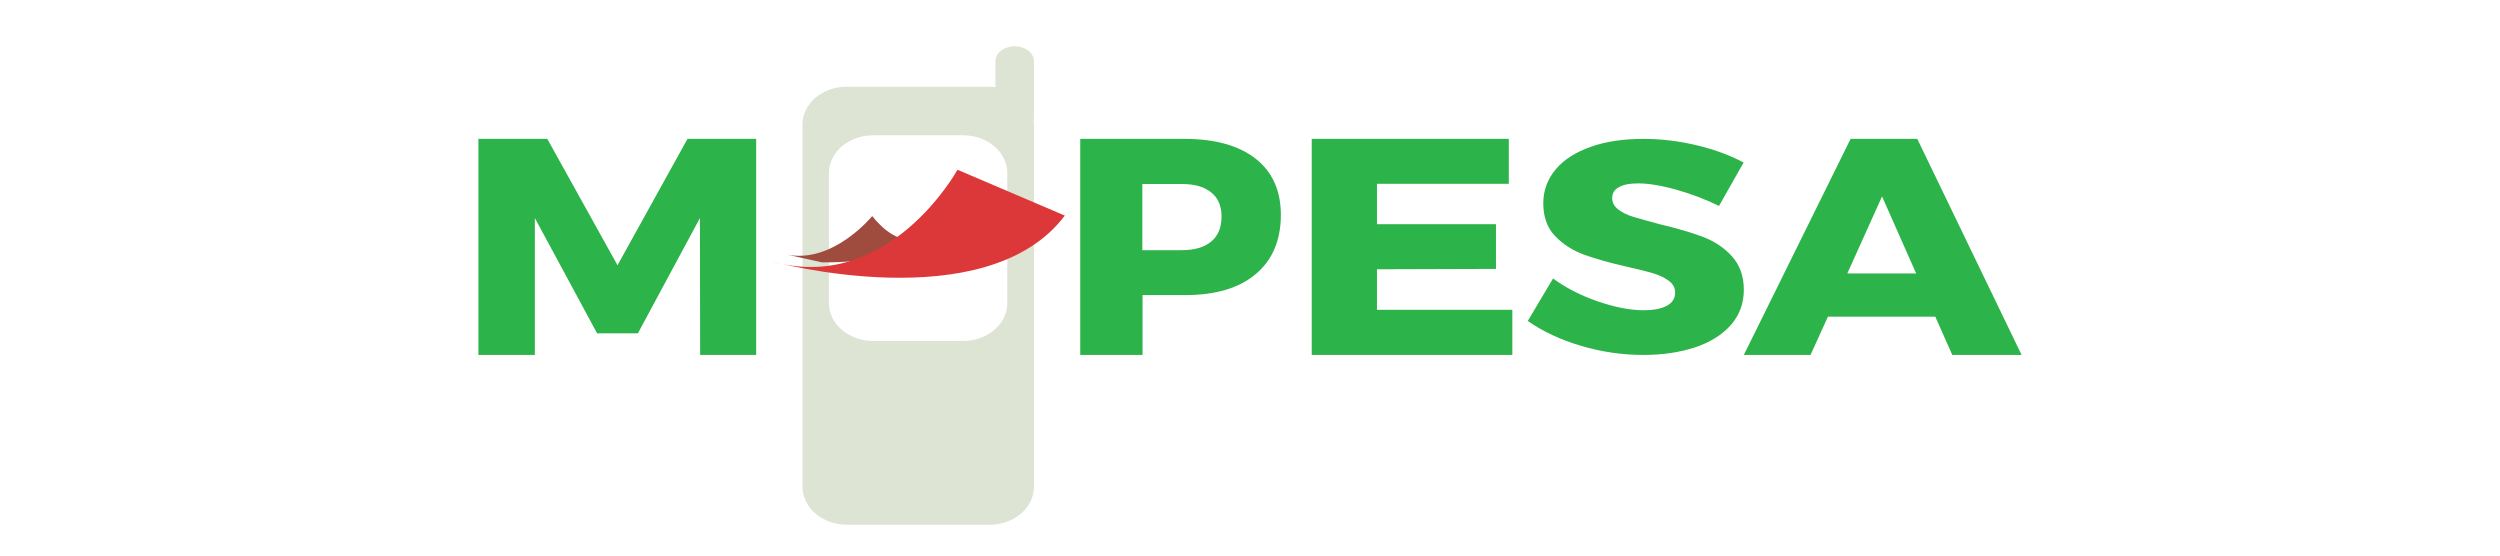 <?xml version="1.0" encoding="UTF-8"?>
<svg width="162px" height="36px" viewBox="0 0 162 36" version="1.1" xmlns="http://www.w3.org/2000/svg" xmlns:xlink="http://www.w3.org/1999/xlink">
    <!-- Generator: Sketch 60.1 (88133) - https://sketch.com -->
    <title>切片</title>
    <desc>Created with Sketch.</desc>
    <g id="页面-1" stroke="none" stroke-width="1" fill="none" fill-rule="evenodd">
        <g id="logo" transform="translate(31, 3)" fill-rule="nonzero">
            <path d="M35.986,4.782 C35.986,4.746 36,4.698 36,4.662 L36,0.961 C36,0.433 35.439,0 34.751,0 C34.064,0 33.502,0.421 33.502,0.961 L33.502,2.643 C33.39,2.631 33.264,2.619 33.138,2.619 L23.862,2.619 C22.277,2.619 21,3.725 21,5.071 L21,28.537 C21,29.895 22.291,31 23.862,31 L33.138,31 C34.709,31 36,29.907 36,28.537 L36,5.071 C35.986,4.986 35.986,4.878 35.986,4.782 M34.274,16.641 C34.274,17.999 32.983,19.093 31.412,19.093 L25.574,19.093 C23.989,19.093 22.712,17.987 22.712,16.641 L22.712,8.219 C22.712,6.861 24.003,5.767 25.574,5.767 L31.412,5.767 C32.997,5.767 34.274,6.861 34.274,8.219 L34.274,16.641 Z" id="形状" fill="#DDE4D4"></path>
            <path d="M20,13.5 C23.001,14.097 25.519,11 25.519,11 C27.994,14.097 30,11.597 30,11.597 C30,11.597 28.147,14.086 22.254,13.998 L20,13.5 Z" id="路径" fill="#9F4C3F"></path>
            <path d="M31.045,8 C31.045,8 26.614,16.084 19,13.939 C19,13.939 32.909,17.734 38,10.97 L31.045,8 Z" id="路径" fill="#DD3839"></path>
            <polygon id="路径" fill="#2CB34A" points="0 6 4.465 6 9.014 14.189 13.549 6 18 6 18 20 14.369 20 14.355 11.129 10.335 18.6 7.692 18.6 3.658 11.129 3.658 20 0 20"></polygon>
            <path d="M50.372,7.288 C51.453,8.143 52,9.358 52,10.919 C52,12.566 51.453,13.855 50.372,14.759 C49.291,15.676 47.758,16.122 45.787,16.122 L43.037,16.122 L43.037,20 L39,20 L39,6 L45.787,6 C47.744,6 49.277,6.434 50.372,7.288 M47.484,12.653 C47.936,12.281 48.155,11.736 48.155,11.03 C48.155,10.349 47.936,9.828 47.484,9.469 C47.033,9.097 46.403,8.924 45.582,8.924 L43.023,8.924 L43.023,13.211 L45.582,13.211 C46.403,13.211 47.046,13.025 47.484,12.653" id="形状" fill="#2CB34A"></path>
            <polygon id="路径" fill="#2CB34A" points="54 6 66.771 6 66.771 8.912 58.228 8.912 58.228 11.526 65.939 11.526 65.939 14.425 58.228 14.45 58.228 17.076 67 17.076 67 20 54 20"></polygon>
            <path d="M77.621,9.291 C76.644,9.015 75.811,8.884 75.151,8.884 C74.619,8.884 74.217,8.956 73.916,9.123 C73.614,9.279 73.471,9.518 73.471,9.829 C73.471,10.128 73.6,10.368 73.858,10.571 C74.117,10.774 74.447,10.93 74.835,11.05 C75.223,11.169 75.797,11.325 76.544,11.528 C77.664,11.791 78.597,12.067 79.329,12.342 C80.062,12.617 80.693,13.024 81.21,13.586 C81.727,14.149 82,14.879 82,15.776 C82,16.674 81.713,17.439 81.138,18.085 C80.564,18.72 79.789,19.198 78.798,19.521 C77.807,19.844 76.702,20 75.481,20 C74.146,20 72.796,19.809 71.461,19.414 C70.125,19.019 68.976,18.48 68,17.798 L69.637,15.046 C70.455,15.644 71.417,16.147 72.537,16.53 C73.657,16.913 74.648,17.104 75.51,17.104 C76.142,17.104 76.644,17.009 77.003,16.817 C77.362,16.626 77.549,16.338 77.549,15.968 C77.549,15.656 77.419,15.405 77.147,15.202 C76.874,14.998 76.529,14.831 76.127,14.711 C75.725,14.591 75.151,14.448 74.404,14.28 C73.298,14.029 72.379,13.766 71.647,13.503 C70.929,13.239 70.297,12.844 69.781,12.306 C69.264,11.779 69.005,11.062 69.005,10.176 C69.005,9.338 69.278,8.609 69.809,7.974 C70.341,7.34 71.102,6.862 72.078,6.515 C73.054,6.168 74.189,6 75.495,6 C76.673,6 77.822,6.144 78.97,6.419 C80.119,6.694 81.11,7.065 81.986,7.532 L80.392,10.344 C79.516,9.913 78.597,9.566 77.621,9.291" id="路径" fill="#2CB34A"></path>
            <path d="M95.507,20 L94.409,17.522 L87.448,17.522 L86.322,20 L82,20 L88.918,6 L93.239,6 L100,20 L95.507,20 Z M88.704,14.722 L93.168,14.722 L90.957,9.729 L88.704,14.722 Z" id="形状" fill="#2CB34A"></path>
        </g>
    </g>
</svg>
